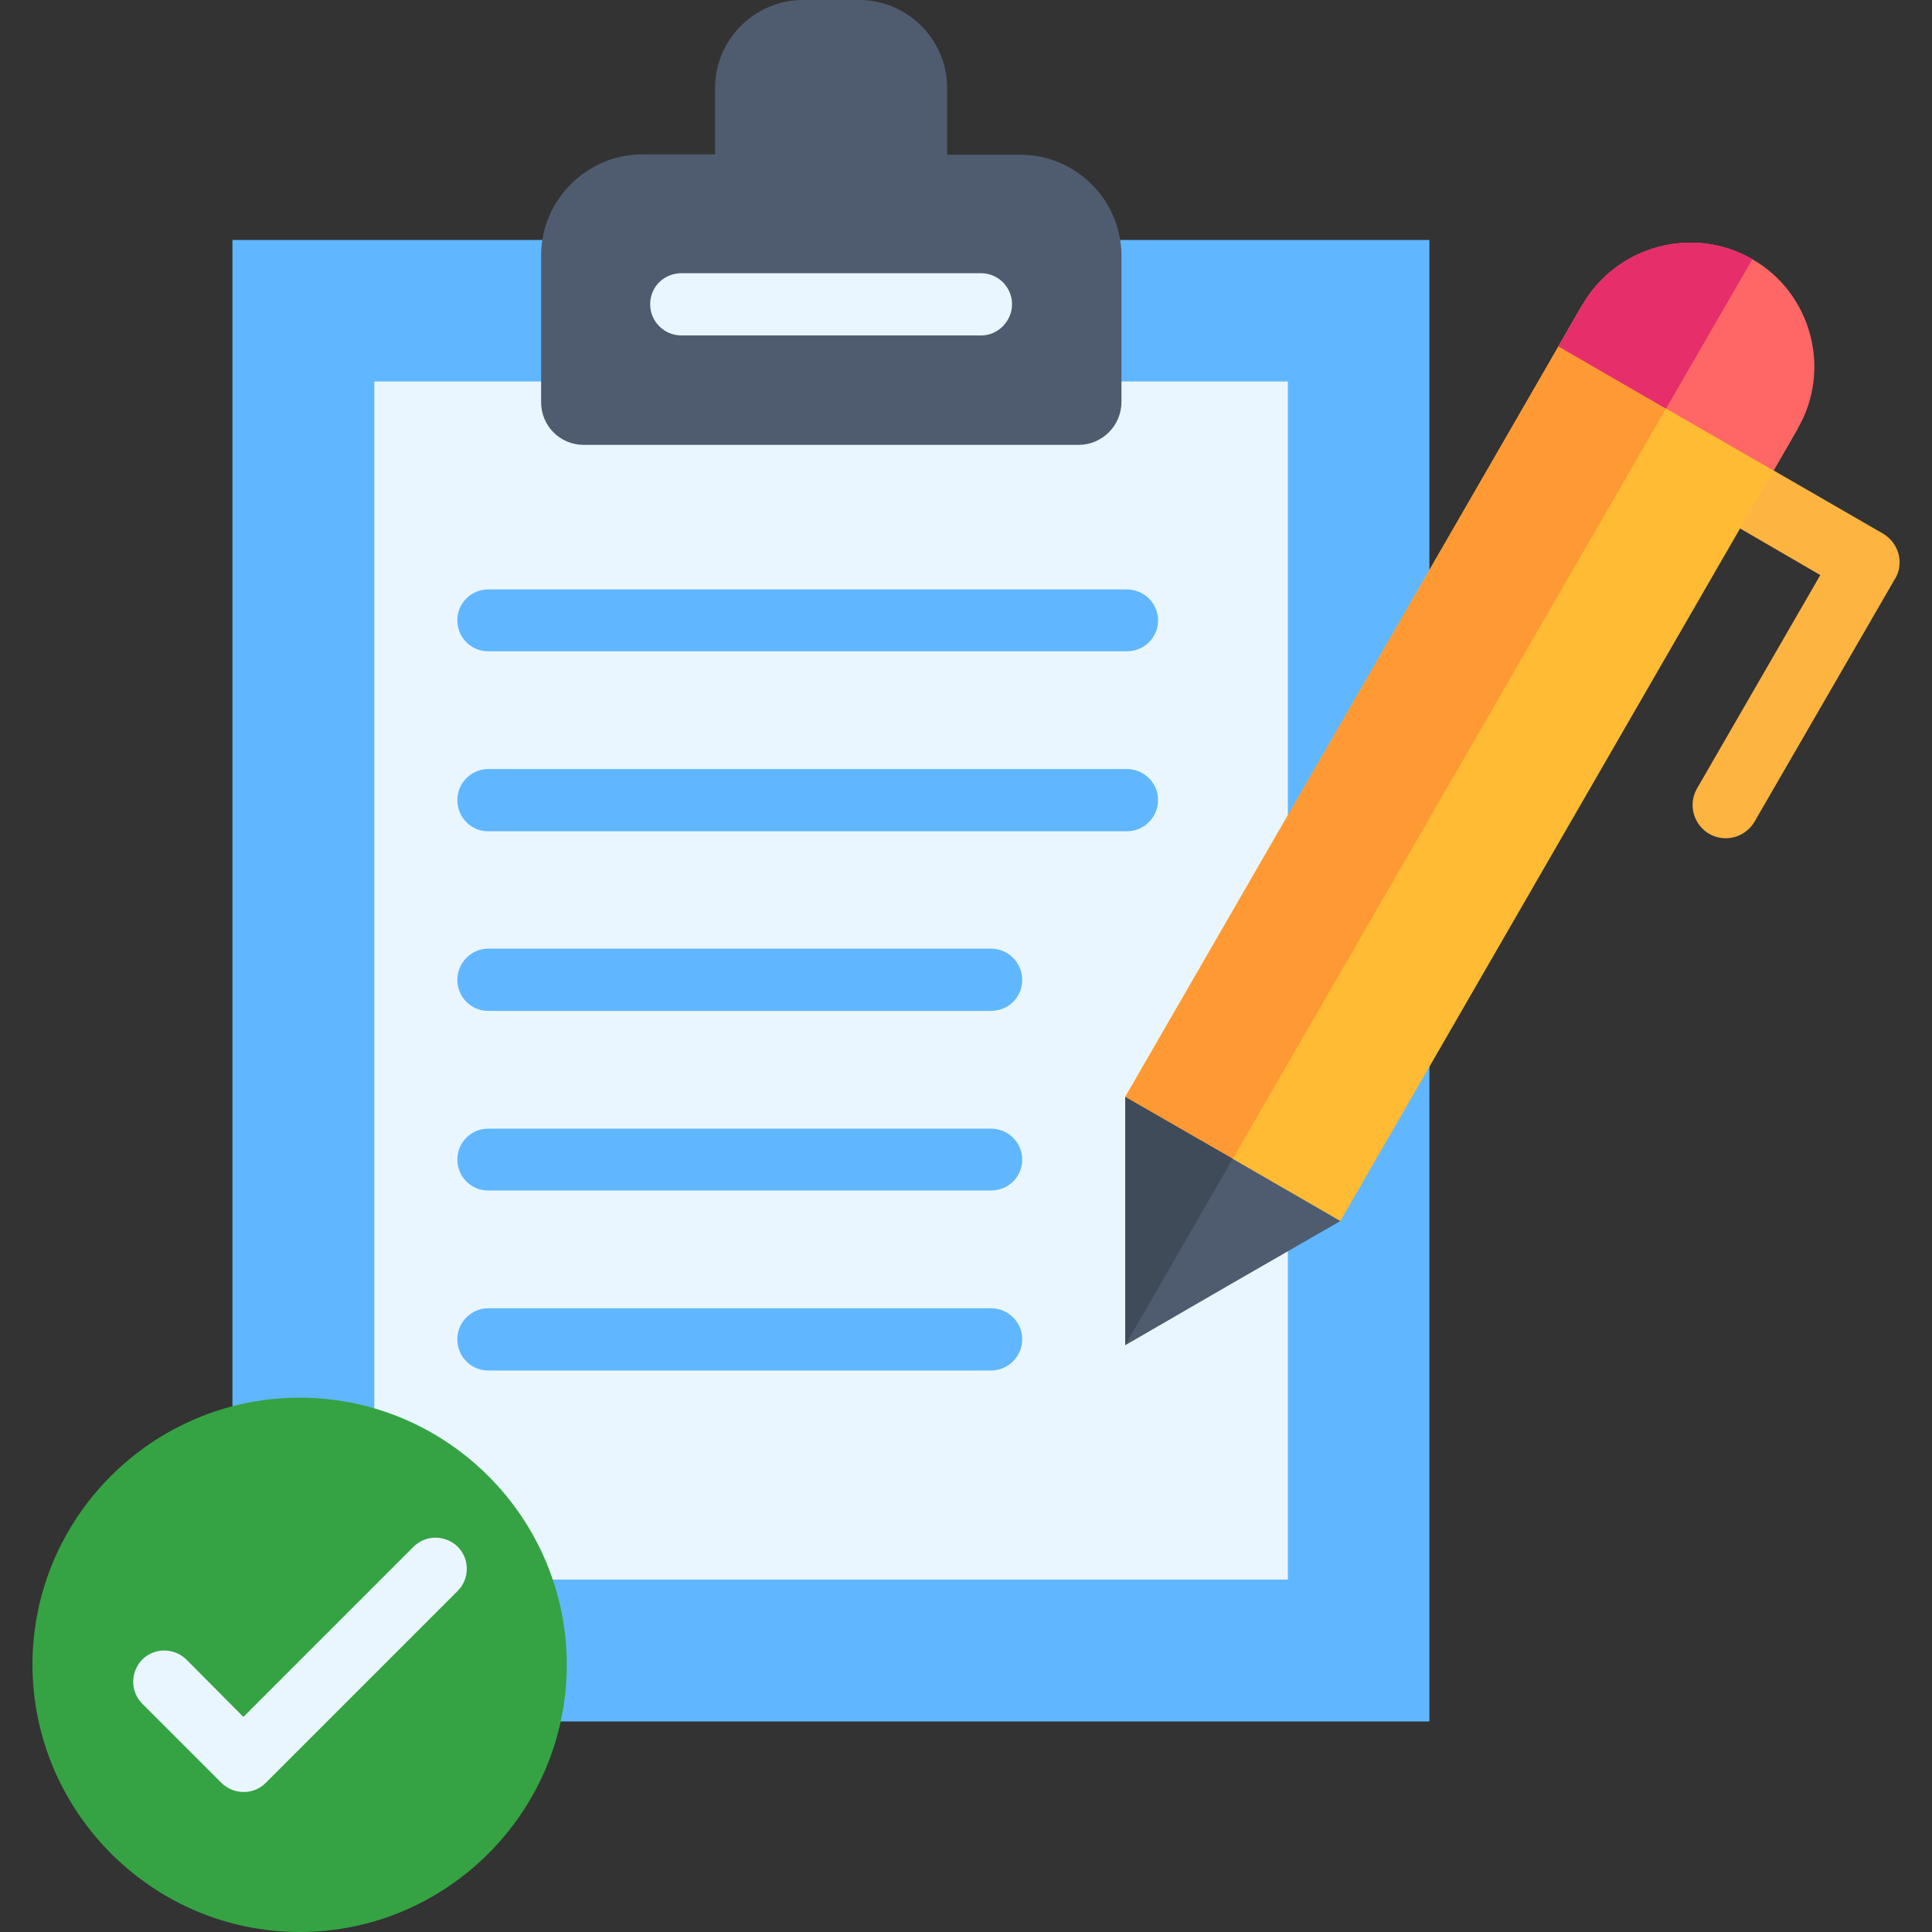 <svg id="Layer_1" enable-background="new 0 0 512 512" height="512" viewBox="0 0 512 512" width="512" xmlns="http://www.w3.org/2000/svg"><rect x="0" y="0" width="512" height="512" fill="#333333" stroke="none"/><g><path clip-rule="evenodd" d="m61.6 63.6h317.2v392.6h-317.2z" fill="#60b7ff" fill-rule="evenodd"/><path clip-rule="evenodd" d="m99.2 101.1h242.1v317.5h-242.1z" fill="#eaf6ff" fill-rule="evenodd"/><path clip-rule="evenodd" d="m79.4 512c39 0 70.8-31.8 70.8-70.8s-31.8-70.8-70.8-70.8-70.8 31.8-70.8 70.8c.1 39 31.9 70.8 70.8 70.8z" fill="#35a343" fill-rule="evenodd"/><path d="m37.7 451.5c-3.2-3.2-3.2-8.4 0-11.7 3.2-3.2 8.4-3.2 11.7 0l15.1 15.2 45.1-45.1c3.2-3.2 8.4-3.2 11.7 0 3.2 3.2 3.2 8.5 0 11.7l-50.9 50.9c-3.2 3.2-8.4 3.2-11.7 0z" fill="#eaf6ff"/><path d="m129.4 363.2c-4.6 0-8.2-3.7-8.2-8.3 0-4.5 3.7-8.2 8.2-8.2h133.2c4.6 0 8.3 3.7 8.3 8.2 0 4.6-3.7 8.3-8.3 8.3zm0-190.6c-4.6 0-8.2-3.7-8.2-8.2 0-4.6 3.7-8.2 8.2-8.2h169.2c4.6 0 8.3 3.7 8.3 8.2 0 4.6-3.7 8.2-8.3 8.2zm0 47.7c-4.6 0-8.2-3.7-8.2-8.3 0-4.5 3.7-8.2 8.2-8.2h169.2c4.6 0 8.3 3.7 8.3 8.2 0 4.6-3.7 8.3-8.3 8.3zm0 47.6c-4.6 0-8.2-3.7-8.2-8.2 0-4.6 3.7-8.3 8.2-8.3h133.2c4.6 0 8.3 3.7 8.3 8.3s-3.7 8.2-8.3 8.2zm0 47.6c-4.6 0-8.2-3.7-8.2-8.2 0-4.6 3.7-8.2 8.2-8.2h133.2c4.6 0 8.3 3.7 8.3 8.2 0 4.6-3.7 8.2-8.3 8.2z" fill="#60b7ff"/><path clip-rule="evenodd" d="m154.7 117.9h131.1c6.3 0 11.4-5.1 11.4-11.4v-38.7c0-14.8-12.1-26.8-26.8-26.8h-19.4v-17.7c0-12.8-10.5-23.3-23.3-23.3h-14.9c-12.8 0-23.3 10.5-23.3 23.3v17.6h-19.2c-14.8 0-26.9 12.1-26.9 26.8v38.7c-.1 6.4 5 11.5 11.3 11.5z" fill="#4f5c6f" fill-rule="evenodd"/><path d="m180.6 88.9c-4.6 0-8.3-3.7-8.3-8.3s3.7-8.2 8.3-8.2h79.4c4.5 0 8.2 3.7 8.2 8.2s-3.7 8.3-8.2 8.3z" fill="#eaf6ff"/><path d="m441.6 128.7c-4.2-2.4-5.6-7.9-3.2-12.1s7.9-5.6 12.1-3.2l48.5 28c4.4 2.6 5.8 8.3 2.9 12.5l-36.9 63.8c-2.4 4.2-7.8 5.7-12 3.3s-5.7-7.8-3.3-12l32.7-56.6z" fill="#fdb441"/><g clip-rule="evenodd" fill-rule="evenodd"><path d="m419.4 80.7 57 32.9-121.2 210-57-32.9z" fill="#fb3"/><path d="m326.7 307.1-28.5-16.4 115.7-200.4 28.5 16.4z" fill="#f93"/><path d="m464.4 68.7c15.7 9 21.1 29.3 12 44.9l-6.4 11.1-57-32.9 6.4-11.1c9.1-15.6 29.3-21.1 45-12z" fill="#f66"/><path d="m464.4 68.7-22.9 39.6-28.5-16.5 6.4-11.1c9.1-15.6 29.3-21.1 45-12z" fill="#e62e6b"/><path d="m298.2 356.5 28.5-16.5 28.5-16.4-28.5-16.5-28.5-16.4v32.9z" fill="#4f5c6f"/><path d="m326.7 307.1-28.5-16.4v32.9 32.9z" fill="#404b5a"/></g></g></svg>